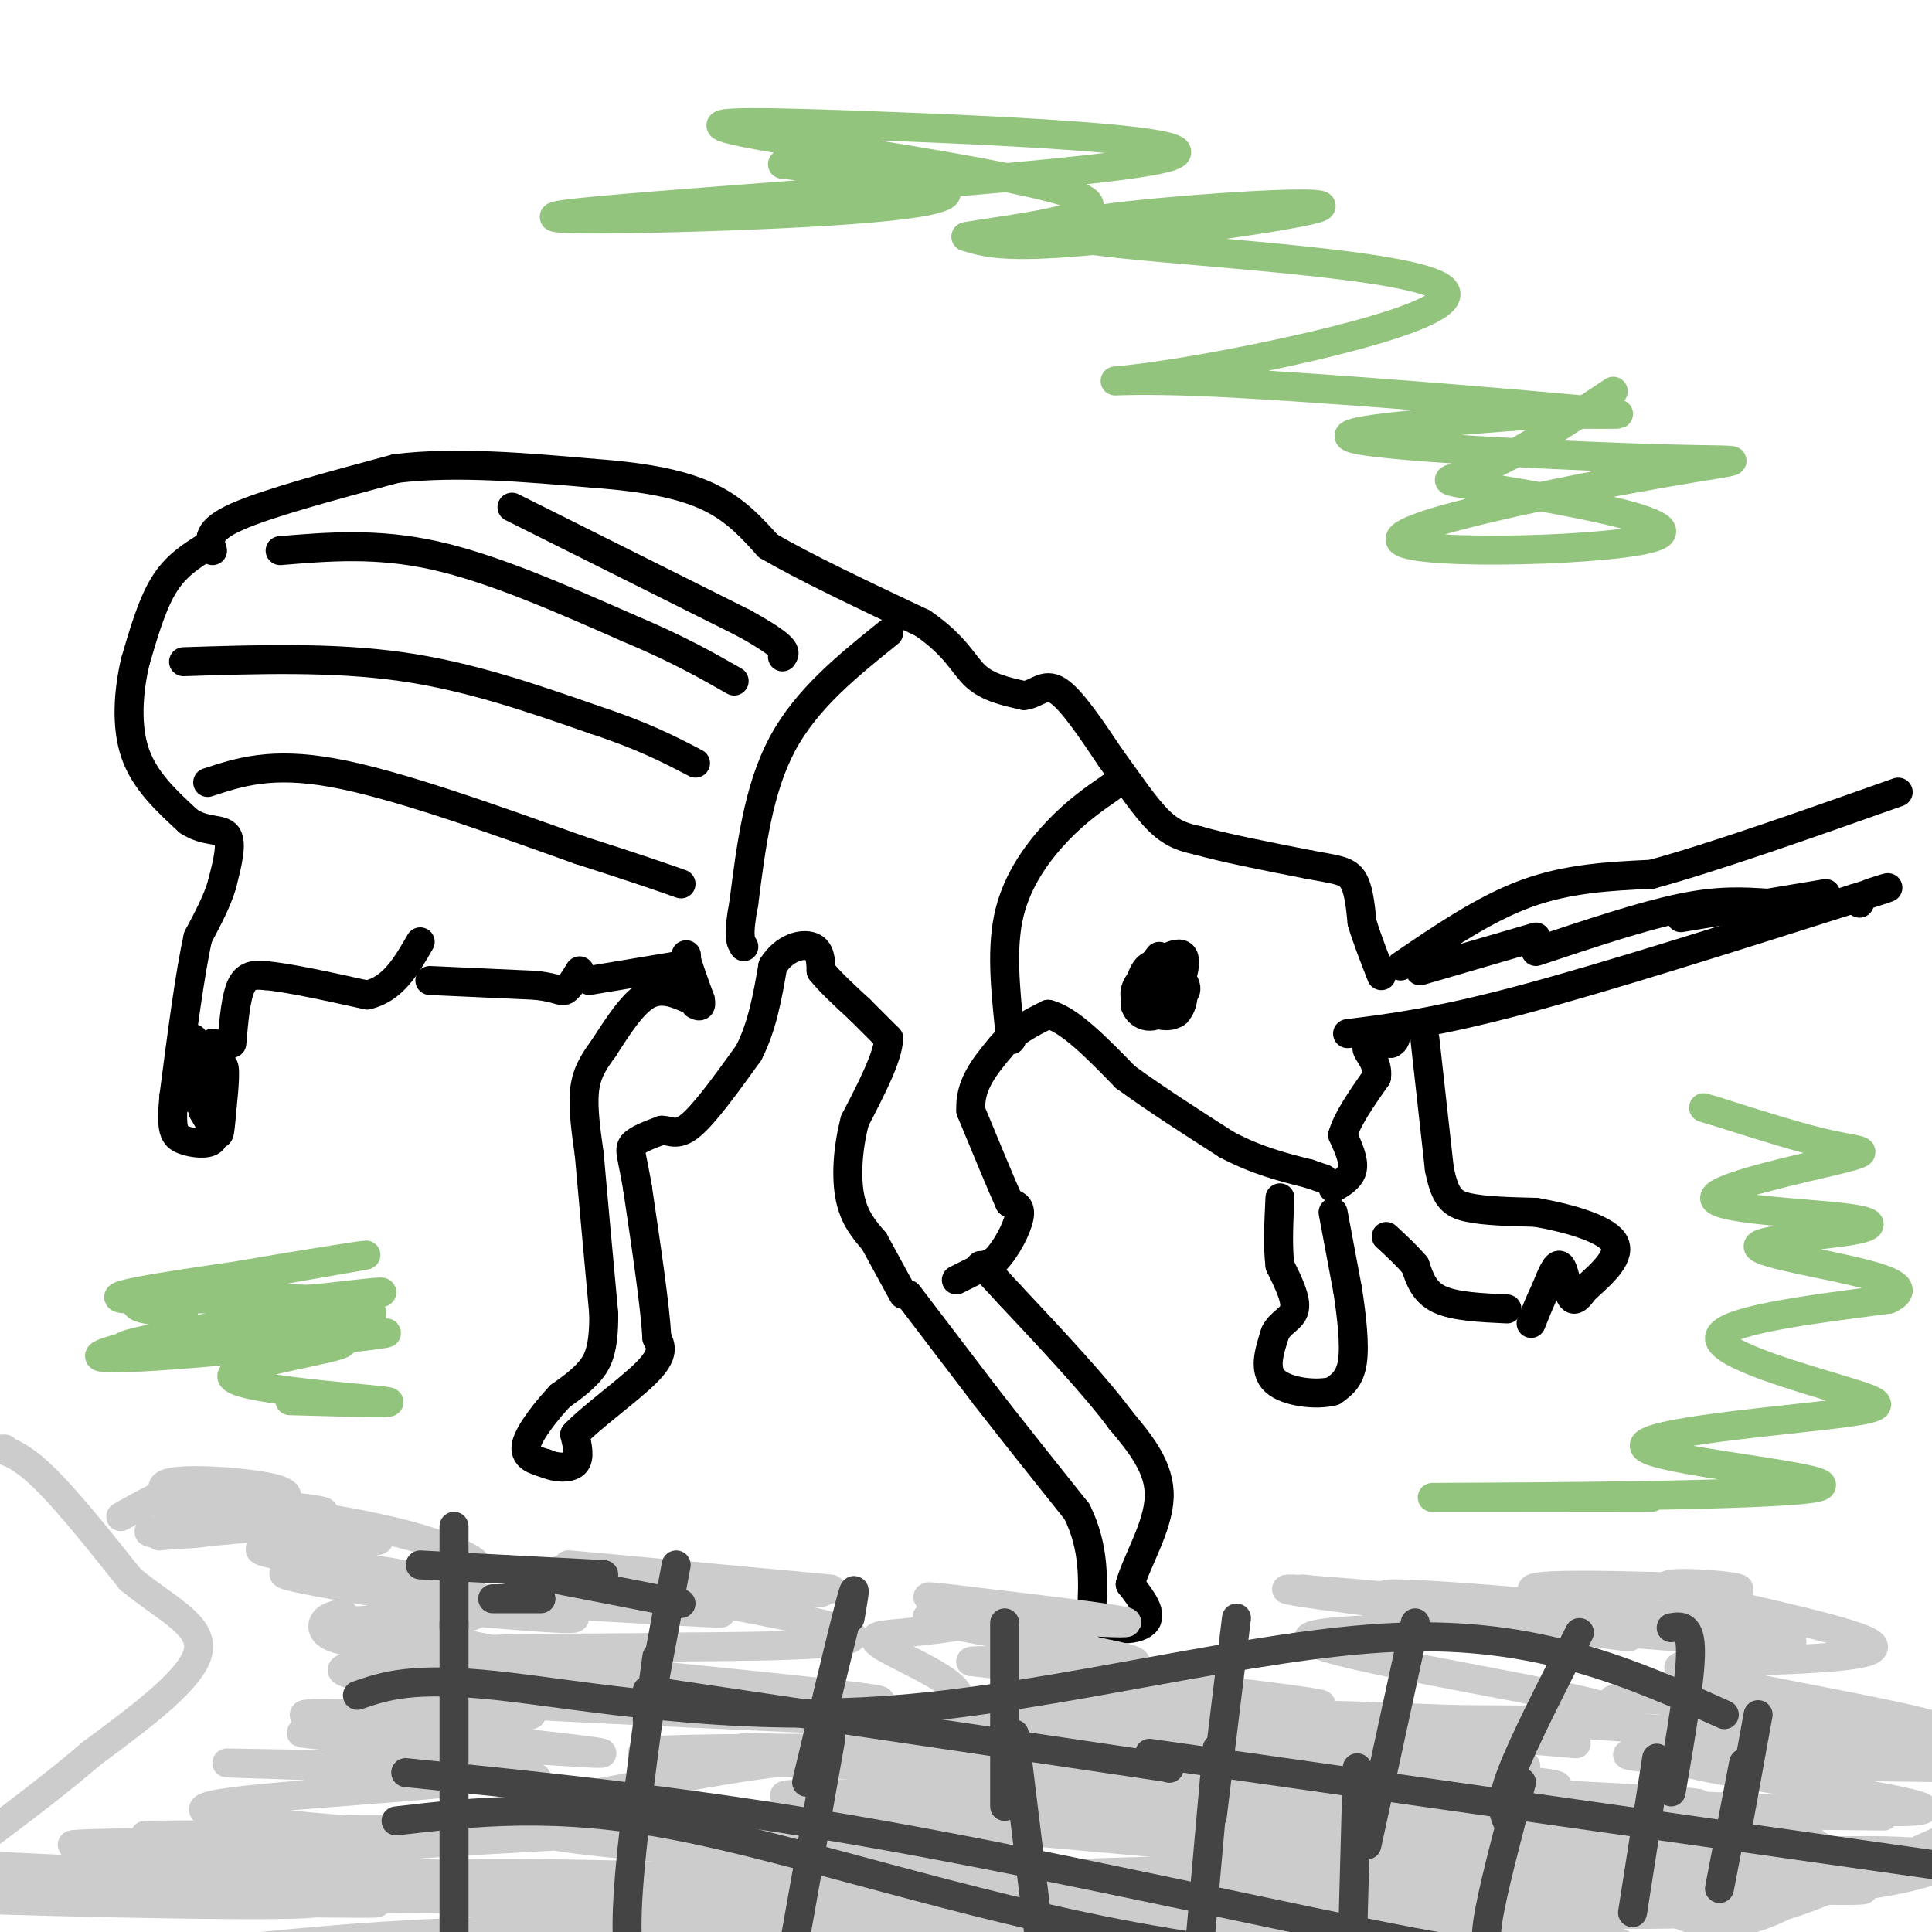<svg viewBox='0 0 400 400' version='1.1' xmlns='http://www.w3.org/2000/svg' xmlns:xlink='http://www.w3.org/1999/xlink'><g fill='none' stroke='#000000' stroke-width='6' stroke-linecap='round' stroke-linejoin='round'><path d='M43,113c-3.250,2.000 -6.500,4.000 -9,8c-2.500,4.000 -4.250,10.000 -6,16'/><path d='M28,137c-1.422,6.089 -1.978,13.311 0,19c1.978,5.689 6.489,9.844 11,14'/><path d='M39,170c3.533,2.400 6.867,1.400 8,3c1.133,1.600 0.067,5.800 -1,10'/><path d='M46,183c-1.000,3.500 -3.000,7.250 -5,11'/><path d='M41,194c-1.667,7.333 -3.333,20.167 -5,33'/><path d='M36,227c-0.702,7.071 0.042,8.250 2,9c1.958,0.750 5.131,1.071 6,0c0.869,-1.071 -0.565,-3.536 -2,-6'/><path d='M42,230c-0.738,-5.131 -1.583,-14.958 -2,-15c-0.417,-0.042 -0.405,9.702 0,12c0.405,2.298 1.202,-2.851 2,-8'/><path d='M42,219c0.488,1.812 0.708,10.341 1,9c0.292,-1.341 0.656,-12.553 1,-12c0.344,0.553 0.670,12.872 1,17c0.330,4.128 0.665,0.064 1,-4'/><path d='M46,229c0.394,-3.279 0.879,-9.477 0,-8c-0.879,1.477 -3.121,10.628 -3,10c0.121,-0.628 2.606,-11.037 3,-14c0.394,-2.963 -1.303,1.518 -3,6'/><path d='M48,216c0.417,-4.833 0.833,-9.667 2,-12c1.167,-2.333 3.083,-2.167 5,-2'/><path d='M55,202c4.333,0.333 12.667,2.167 21,4'/><path d='M76,206c5.333,-1.167 8.167,-6.083 11,-11'/><path d='M89,203c0.000,0.000 22.000,1.000 22,1'/><path d='M111,204c4.622,0.556 5.178,1.444 6,1c0.822,-0.444 1.911,-2.222 3,-4'/><path d='M122,203c0.000,0.000 18.000,-3.000 18,-3'/><path d='M140,200c3.111,-1.311 1.889,-3.089 2,-2c0.111,1.089 1.556,5.044 3,9'/><path d='M145,207c0.333,1.667 -0.333,1.333 -1,1'/><path d='M143,207c-3.000,-1.333 -6.000,-2.667 -9,-1c-3.000,1.667 -6.000,6.333 -9,11'/><path d='M125,217c-2.333,3.133 -3.667,5.467 -4,9c-0.333,3.533 0.333,8.267 1,13'/><path d='M122,239c0.667,7.667 1.833,20.333 3,33'/><path d='M125,272c0.067,7.578 -1.267,10.022 -3,12c-1.733,1.978 -3.867,3.489 -6,5'/><path d='M116,289c-2.667,2.822 -6.333,7.378 -7,10c-0.667,2.622 1.667,3.311 4,4'/><path d='M113,303c1.956,0.889 4.844,1.111 6,0c1.156,-1.111 0.578,-3.556 0,-6'/><path d='M119,297c3.244,-3.511 11.356,-9.289 15,-13c3.644,-3.711 2.822,-5.356 2,-7'/><path d='M136,277c-0.333,-6.333 -2.167,-18.667 -4,-31'/><path d='M132,246c-1.111,-6.689 -1.889,-7.911 -1,-9c0.889,-1.089 3.444,-2.044 6,-3'/><path d='M137,234c1.733,-0.022 3.067,1.422 6,-1c2.933,-2.422 7.467,-8.711 12,-15'/><path d='M155,218c2.833,-5.500 3.917,-11.750 5,-18'/><path d='M160,200c2.467,-3.911 6.133,-4.689 8,-4c1.867,0.689 1.933,2.844 2,5'/><path d='M170,201c1.667,2.167 4.833,5.083 8,8'/><path d='M178,209c2.333,2.333 4.167,4.167 6,6'/><path d='M184,215c-0.167,3.833 -3.583,10.417 -7,17'/><path d='M177,232c-1.533,5.800 -1.867,11.800 -1,16c0.867,4.200 2.933,6.600 5,9'/><path d='M181,257c1.833,3.333 3.917,7.167 6,11'/><path d='M198,265c0.000,0.000 8.000,-4.000 8,-4'/><path d='M206,261c2.444,-2.489 4.556,-6.711 5,-9c0.444,-2.289 -0.778,-2.644 -2,-3'/><path d='M209,249c-1.667,-3.667 -4.833,-11.333 -8,-19'/><path d='M201,230c-0.333,-5.333 2.833,-9.167 6,-13'/><path d='M207,217c2.667,-3.333 6.333,-5.167 10,-7'/><path d='M217,210c4.333,1.000 10.167,7.000 16,13'/><path d='M233,223c6.167,4.500 13.583,9.250 21,14'/><path d='M254,237c6.333,3.333 11.667,4.667 17,6'/><path d='M271,243c3.333,1.167 3.167,1.083 3,1'/><path d='M276,246c1.833,-1.083 3.667,-2.167 4,-4c0.333,-1.833 -0.833,-4.417 -2,-7'/><path d='M278,235c0.833,-3.167 3.917,-7.583 7,-12'/><path d='M285,223c0.422,-3.156 -2.022,-5.044 -2,-6c0.022,-0.956 2.511,-0.978 5,-1'/><path d='M288,216c1.000,-0.500 1.000,-1.250 1,-2'/><path d='M44,114c-0.667,-2.083 -1.333,-4.167 5,-7c6.333,-2.833 19.667,-6.417 33,-10'/><path d='M82,97c12.333,-1.500 26.667,-0.250 41,1'/><path d='M123,98c11.178,0.822 18.622,2.378 24,5c5.378,2.622 8.689,6.311 12,10'/><path d='M159,113c7.333,4.333 19.667,10.167 32,16'/><path d='M191,129c6.978,4.756 8.422,8.644 11,11c2.578,2.356 6.289,3.178 10,4'/><path d='M212,144c2.622,-0.222 4.178,-2.778 7,-1c2.822,1.778 6.911,7.889 11,14'/><path d='M230,157c3.578,4.889 7.022,10.111 10,13c2.978,2.889 5.489,3.444 8,4'/><path d='M248,174c5.167,1.500 14.083,3.250 23,5'/><path d='M271,179c5.489,1.044 7.711,1.156 9,3c1.289,1.844 1.644,5.422 2,9'/><path d='M282,191c1.000,3.333 2.500,7.167 4,11'/><path d='M295,215c0.000,0.000 3.000,27.000 3,27'/><path d='M298,242c1.178,5.933 2.622,7.267 6,8c3.378,0.733 8.689,0.867 14,1'/><path d='M318,251c6.000,1.044 14.000,3.156 16,6c2.000,2.844 -2.000,6.422 -6,10'/><path d='M328,267c-1.524,2.190 -2.333,2.667 -3,1c-0.667,-1.667 -1.190,-5.476 -2,-6c-0.810,-0.524 -1.905,2.238 -3,5'/><path d='M320,267c-1.000,2.000 -2.000,4.500 -3,7'/><path d='M312,271c-5.417,-0.250 -10.833,-0.500 -14,-2c-3.167,-1.500 -4.083,-4.250 -5,-7'/><path d='M293,262c-1.833,-2.167 -3.917,-4.083 -6,-6'/><path d='M276,251c0.000,0.000 3.000,16.000 3,16'/><path d='M279,267c0.867,5.556 1.533,11.444 1,15c-0.533,3.556 -2.267,4.778 -4,6'/><path d='M276,288c-3.289,0.933 -9.511,0.267 -12,-2c-2.489,-2.267 -1.244,-6.133 0,-10'/><path d='M264,276c1.022,-2.267 3.578,-2.933 4,-5c0.422,-2.067 -1.289,-5.533 -3,-9'/><path d='M265,262c-0.500,-3.833 -0.250,-8.917 0,-14'/><path d='M290,200c8.667,-5.917 17.333,-11.833 26,-15c8.667,-3.167 17.333,-3.583 26,-4'/><path d='M342,181c12.833,-3.500 31.917,-10.250 51,-17'/><path d='M279,214c9.250,-1.167 18.500,-2.333 36,-7c17.500,-4.667 43.250,-12.833 69,-21'/><path d='M384,186c11.489,-3.578 5.711,-2.022 3,-1c-2.711,1.022 -2.356,1.511 -2,2'/><path d='M240,198c-1.730,2.216 -3.461,4.433 -3,6c0.461,1.567 3.112,2.485 5,2c1.888,-0.485 3.011,-2.374 1,-3c-2.011,-0.626 -7.158,0.012 -7,1c0.158,0.988 5.620,2.327 8,2c2.380,-0.327 1.679,-2.319 0,-4c-1.679,-1.681 -4.337,-3.052 -6,-2c-1.663,1.052 -2.332,4.526 -3,8'/><path d='M235,208c0.534,2.175 3.369,3.611 6,1c2.631,-2.611 5.060,-9.269 4,-11c-1.060,-1.731 -5.608,1.466 -8,4c-2.392,2.534 -2.628,4.407 -1,6c1.628,1.593 5.121,2.908 7,2c1.879,-0.908 2.144,-4.039 2,-6c-0.144,-1.961 -0.698,-2.752 -3,-2c-2.302,0.752 -6.350,3.049 -6,5c0.350,1.951 5.100,3.558 7,3c1.900,-0.558 0.950,-3.279 0,-6'/><path d='M188,268c0.000,0.000 16.000,21.000 16,21'/><path d='M204,289c5.833,7.500 12.417,15.750 19,24'/><path d='M223,313c3.667,7.500 3.333,14.250 3,21'/><path d='M226,334c3.044,4.067 9.156,3.733 11,2c1.844,-1.733 -0.578,-4.867 -3,-8'/><path d='M234,328c1.222,-4.533 5.778,-11.867 6,-18c0.222,-6.133 -3.889,-11.067 -8,-16'/><path d='M232,294c-5.167,-7.000 -14.083,-16.500 -23,-26'/><path d='M209,268c-4.833,-5.333 -5.417,-5.667 -6,-6'/><path d='M43,162c6.583,-2.167 13.167,-4.333 26,-2c12.833,2.333 31.917,9.167 51,16'/><path d='M120,176c12.000,3.833 16.500,5.417 21,7'/><path d='M38,137c15.417,-0.500 30.833,-1.000 45,1c14.167,2.000 27.083,6.500 40,11'/><path d='M123,149c10.167,3.333 15.583,6.167 21,9'/><path d='M58,114c10.000,-0.833 20.000,-1.667 32,1c12.000,2.667 26.000,8.833 40,15'/><path d='M130,130c10.333,4.333 16.167,7.667 22,11'/><path d='M106,105c0.000,0.000 48.000,24.000 48,24'/><path d='M154,129c9.333,5.167 8.667,6.083 8,7'/><path d='M184,131c-8.500,6.833 -17.000,13.667 -22,23c-5.000,9.333 -6.500,21.167 -8,33'/><path d='M154,187c-1.333,7.000 -0.667,8.000 0,9'/><path d='M230,163c-3.533,2.444 -7.067,4.889 -11,9c-3.933,4.111 -8.267,9.889 -10,17c-1.733,7.111 -0.867,15.556 0,24'/><path d='M209,213c0.167,4.000 0.583,2.000 1,0'/><path d='M318,197c11.000,-3.667 22.000,-7.333 30,-9c8.000,-1.667 13.000,-1.333 18,-1'/><path d='M318,194c0.000,0.000 -24.000,7.000 -24,7'/><path d='M348,190c0.000,0.000 30.000,-5.000 30,-5'/></g>
<g fill='none' stroke='#cccccc' stroke-width='6' stroke-linecap='round' stroke-linejoin='round'><path d='M1,300c-1.822,0.067 -3.644,0.133 -3,0c0.644,-0.133 3.756,-0.467 9,4c5.244,4.467 12.622,13.733 20,23'/><path d='M27,327c7.200,5.978 15.200,9.422 14,15c-1.200,5.578 -11.600,13.289 -22,21'/><path d='M19,363c-8.167,7.000 -17.583,14.000 -27,21'/><path d='M25,314c7.008,-3.936 14.016,-7.872 19,-7c4.984,0.872 7.944,6.553 3,9c-4.944,2.447 -17.793,1.659 -16,1c1.793,-0.659 18.226,-1.188 21,-1c2.774,0.188 -8.113,1.094 -19,2'/><path d='M33,318c1.687,-1.213 15.406,-5.247 17,-7c1.594,-1.753 -8.935,-1.225 -14,-1c-5.065,0.225 -4.665,0.146 -3,1c1.665,0.854 4.595,2.640 9,3c4.405,0.360 10.285,-0.705 14,-2c3.715,-1.295 5.264,-2.821 0,-4c-5.264,-1.179 -17.340,-2.010 -21,-1c-3.660,1.010 1.097,3.860 5,5c3.903,1.140 6.951,0.570 10,0'/><path d='M50,312c1.667,0.000 0.833,0.000 0,0'/><path d='M71,334c-1.709,0.370 -3.418,0.740 -4,2c-0.582,1.260 -0.036,3.411 7,4c7.036,0.589 20.563,-0.383 21,1c0.437,1.383 -12.216,5.120 -17,8c-4.784,2.880 -1.698,4.903 5,6c6.698,1.097 17.009,1.269 22,0c4.991,-1.269 4.662,-3.977 3,-6c-1.662,-2.023 -4.656,-3.360 -8,-4c-3.344,-0.640 -7.037,-0.583 -11,1c-3.963,1.583 -8.196,4.692 -10,7c-1.804,2.308 -1.178,3.814 2,5c3.178,1.186 8.908,2.053 13,1c4.092,-1.053 6.546,-4.027 9,-7'/><path d='M103,352c1.584,-2.902 1.043,-6.656 -5,-8c-6.043,-1.344 -17.590,-0.277 -22,1c-4.410,1.277 -1.684,2.765 3,4c4.684,1.235 11.324,2.218 15,2c3.676,-0.218 4.387,-1.636 6,-3c1.613,-1.364 4.126,-2.675 -2,-3c-6.126,-0.325 -20.893,0.336 -23,2c-2.107,1.664 8.447,4.332 19,7'/><path d='M111,368c0.637,1.032 1.273,2.064 2,3c0.727,0.936 1.544,1.776 12,0c10.456,-1.776 30.550,-6.166 46,-7c15.450,-0.834 26.255,1.890 26,1c-0.255,-0.890 -11.569,-5.393 -16,-8c-4.431,-2.607 -1.980,-3.316 15,-2c16.980,1.316 48.490,4.658 80,8'/><path d='M288,398c8.340,-1.134 16.680,-2.267 14,-3c-2.680,-0.733 -16.380,-1.064 -19,-1c-2.620,0.064 5.842,0.524 10,0c4.158,-0.524 4.014,-2.032 0,-3c-4.014,-0.968 -11.899,-1.398 -15,-1c-3.101,0.398 -1.419,1.622 2,2c3.419,0.378 8.574,-0.091 11,-1c2.426,-0.909 2.122,-2.260 -1,-3c-3.122,-0.740 -9.061,-0.870 -15,-1'/><path d='M275,387c-4.390,0.281 -7.865,1.483 -7,3c0.865,1.517 6.071,3.347 10,4c3.929,0.653 6.580,0.128 8,-2c1.420,-2.128 1.607,-5.858 -2,-7c-3.607,-1.142 -11.010,0.306 -14,2c-2.990,1.694 -1.568,3.636 1,5c2.568,1.364 6.281,2.150 9,2c2.719,-0.150 4.444,-1.236 5,-3c0.556,-1.764 -0.058,-4.208 0,-6c0.058,-1.792 0.789,-2.934 -4,-2c-4.789,0.934 -15.097,3.944 -19,6c-3.903,2.056 -1.401,3.159 2,4c3.401,0.841 7.700,1.421 12,2'/><path d='M314,402c1.222,0.894 2.444,1.787 4,1c1.556,-0.787 3.446,-3.255 4,-5c0.554,-1.745 -0.229,-2.767 -4,-3c-3.771,-0.233 -10.531,0.322 -11,2c-0.469,1.678 5.352,4.480 9,3c3.648,-1.480 5.122,-7.243 3,-10c-2.122,-2.757 -7.839,-2.510 -10,-1c-2.161,1.510 -0.765,4.281 1,4c1.765,-0.281 3.898,-3.614 4,-6c0.102,-2.386 -1.828,-3.825 -4,-4c-2.172,-0.175 -4.586,0.912 -7,2'/><path d='M303,385c0.422,2.400 4.978,7.400 9,9c4.022,1.600 7.511,-0.200 11,-2'/><path d='M326,385c-0.171,-2.519 -0.341,-5.039 -3,-4c-2.659,1.039 -7.806,5.636 -3,8c4.806,2.364 19.567,2.496 28,2c8.433,-0.496 10.540,-1.620 11,-4c0.460,-2.380 -0.726,-6.016 -4,-8c-3.274,-1.984 -8.636,-2.318 -14,-2c-5.364,0.318 -10.731,1.286 -11,4c-0.269,2.714 4.561,7.173 10,11c5.439,3.827 11.488,7.023 19,6c7.512,-1.023 16.488,-6.266 19,-10c2.512,-3.734 -1.440,-5.960 -3,-7c-1.560,-1.040 -0.728,-0.895 -6,-1c-5.272,-0.105 -16.649,-0.458 -27,1c-10.351,1.458 -19.675,4.729 -29,8'/><path d='M313,389c5.435,2.301 33.521,4.053 55,3c21.479,-1.053 36.349,-4.913 35,-7c-1.349,-2.087 -18.917,-2.403 -40,-1c-21.083,1.403 -45.680,4.525 -53,7c-7.320,2.475 2.636,4.303 14,5c11.364,0.697 24.137,0.265 32,0c7.863,-0.265 10.818,-0.361 18,-3c7.182,-2.639 18.591,-7.819 30,-13'/><path d='M390,376c-25.492,-0.302 -50.984,-0.604 -79,1c-28.016,1.604 -58.556,5.114 -46,8c12.556,2.886 68.206,5.147 97,6c28.794,0.853 30.730,0.298 10,-1c-20.730,-1.298 -64.127,-3.340 -109,-3c-44.873,0.340 -91.224,3.060 -81,5c10.224,1.940 77.022,3.099 118,3c40.978,-0.099 56.137,-1.457 49,-4c-7.137,-2.543 -36.568,-6.272 -66,-10'/><path d='M283,381c-16.119,-2.704 -23.418,-4.463 -70,-5c-46.582,-0.537 -132.448,0.149 -92,5c40.448,4.851 207.211,13.869 229,13c21.789,-0.869 -101.397,-11.625 -150,-16c-48.603,-4.375 -22.624,-2.370 -51,0c-28.376,2.370 -111.107,5.106 -99,9c12.107,3.894 119.054,8.947 226,14'/><path d='M276,401c52.640,2.809 71.241,2.833 53,0c-18.241,-2.833 -73.324,-8.522 -128,-8c-54.676,0.522 -108.944,7.255 -125,11c-16.056,3.745 6.101,4.501 32,6c25.899,1.499 55.540,3.742 98,6c42.460,2.258 97.739,4.531 88,1c-9.739,-3.531 -84.497,-12.866 -137,-16c-52.503,-3.134 -82.752,-0.067 -113,3'/><path d='M44,404c36.526,1.765 184.342,4.676 227,2c42.658,-2.676 -19.843,-10.941 -81,-15c-61.157,-4.059 -120.970,-3.913 -117,-1c3.970,2.913 71.723,8.592 112,10c40.277,1.408 53.079,-1.455 53,-4c-0.079,-2.545 -13.040,-4.773 -26,-7'/><path d='M212,389c-14.145,-3.017 -36.507,-7.060 -78,-9c-41.493,-1.940 -102.115,-1.777 -89,2c13.115,3.777 99.969,11.167 95,11c-4.969,-0.167 -101.761,-7.891 -116,-9c-14.239,-1.109 54.075,4.397 76,7c21.925,2.603 -2.537,2.301 -27,2'/><path d='M73,393c-28.678,-0.354 -86.874,-2.240 -78,-2c8.874,0.240 84.817,2.606 83,3c-1.817,0.394 -81.394,-1.183 -86,-1c-4.606,0.183 65.760,2.126 73,1c7.240,-1.126 -48.646,-5.322 -68,-7c-19.354,-1.678 -2.177,-0.839 15,0'/><path d='M12,387c23.775,-0.283 75.712,-0.990 71,-2c-4.712,-1.010 -66.075,-2.323 -68,-3c-1.925,-0.677 55.587,-0.718 60,-1c4.413,-0.282 -44.273,-0.807 -45,-1c-0.727,-0.193 46.507,-0.055 64,0c17.493,0.055 5.247,0.028 -7,0'/><path d='M87,380c-15.547,-1.051 -50.915,-3.679 -44,-6c6.915,-2.321 56.113,-4.335 55,-6c-1.113,-1.665 -52.535,-2.982 -51,-3c1.535,-0.018 56.029,1.265 62,0c5.971,-1.265 -36.580,-5.076 -45,-6c-8.420,-0.924 17.290,1.038 43,3'/><path d='M107,362c13.465,0.928 25.628,1.747 11,0c-14.628,-1.747 -56.047,-6.059 -55,-7c1.047,-0.941 44.559,1.490 47,0c2.441,-1.490 -36.189,-6.901 -39,-9c-2.811,-2.099 30.197,-0.885 36,-2c5.803,-1.115 -15.598,-4.557 -37,-8'/><path d='M70,336c3.535,-1.185 30.873,-0.146 28,-2c-2.873,-1.854 -35.958,-6.599 -39,-8c-3.042,-1.401 23.958,0.542 24,0c0.042,-0.542 -26.873,-3.569 -29,-5c-2.127,-1.431 20.535,-1.266 24,-2c3.465,-0.734 -12.268,-2.367 -28,-4'/><path d='M50,315c1.252,-0.895 18.383,-1.131 17,-2c-1.383,-0.869 -21.278,-2.371 -21,-2c0.278,0.371 20.729,2.616 35,6c14.271,3.384 22.361,7.907 16,9c-6.361,1.093 -27.174,-1.244 -23,0c4.174,1.244 33.335,6.070 42,8c8.665,1.930 -3.168,0.965 -15,0'/><path d='M101,334c-9.399,-0.922 -25.396,-3.226 -12,-3c13.396,0.226 56.183,2.984 60,3c3.817,0.016 -31.338,-2.710 -38,-4c-6.662,-1.290 15.169,-1.145 37,-1'/><path d='M148,329c13.909,0.260 30.180,1.411 18,0c-12.180,-1.411 -52.811,-5.384 -48,-5c4.811,0.384 55.063,5.123 54,5c-1.063,-0.123 -53.440,-5.110 -56,-4c-2.560,1.110 44.697,8.317 57,12c12.303,3.683 -10.349,3.841 -33,4'/><path d='M140,341c-19.683,0.479 -52.392,-0.323 -38,2c14.392,2.323 75.884,7.772 80,9c4.116,1.228 -49.146,-1.765 -75,-3c-25.854,-1.235 -24.301,-0.713 4,1c28.301,1.713 83.350,4.615 80,5c-3.350,0.385 -65.100,-1.747 -78,-2c-12.900,-0.253 23.050,1.374 59,3'/><path d='M172,356c23.980,0.907 54.431,1.676 36,0c-18.431,-1.676 -85.742,-5.797 -71,-5c14.742,0.797 111.539,6.513 121,9c9.461,2.487 -68.414,1.747 -103,2c-34.586,0.253 -25.882,1.501 9,3c34.882,1.499 95.941,3.250 157,5'/><path d='M321,370c10.758,-0.622 -40.846,-4.676 -76,-6c-35.154,-1.324 -53.856,0.082 -51,2c2.856,1.918 27.271,4.349 70,6c42.729,1.651 103.773,2.521 84,1c-19.773,-1.521 -120.364,-5.435 -141,-8c-20.636,-2.565 38.682,-3.783 98,-5'/><path d='M305,360c-9.759,-3.100 -83.156,-8.350 -84,-7c-0.844,1.350 70.867,9.300 74,9c3.133,-0.300 -62.310,-8.850 -70,-11c-7.690,-2.150 42.374,2.100 48,2c5.626,-0.100 -33.187,-4.550 -72,-9'/><path d='M201,344c-0.078,-0.815 35.728,1.649 34,0c-1.728,-1.649 -40.989,-7.410 -43,-9c-2.011,-1.590 33.229,0.991 40,1c6.771,0.009 -14.927,-2.554 -27,-4c-12.073,-1.446 -14.520,-1.774 -12,-1c2.520,0.774 10.006,2.650 10,4c-0.006,1.350 -7.503,2.175 -15,3'/><path d='M188,338c-4.833,0.528 -9.415,0.347 -5,3c4.415,2.653 17.826,8.141 15,11c-2.826,2.859 -21.890,3.089 -19,3c2.890,-0.089 27.733,-0.496 41,0c13.267,0.496 14.958,1.896 9,2c-5.958,0.104 -19.566,-1.087 -11,0c8.566,1.087 39.304,4.454 47,5c7.696,0.546 -7.652,-1.727 -23,-4'/><path d='M242,358c7.805,0.583 38.816,4.039 57,6c18.184,1.961 23.541,2.426 7,0c-16.541,-2.426 -54.980,-7.743 -47,-8c7.980,-0.257 62.379,4.546 67,5c4.621,0.454 -40.537,-3.442 -53,-5c-12.463,-1.558 7.768,-0.779 28,0'/><path d='M301,356c16.041,0.158 42.144,0.553 30,-3c-12.144,-3.553 -62.533,-11.056 -60,-14c2.533,-2.944 57.990,-1.331 59,-3c1.010,-1.669 -52.426,-6.620 -62,-7c-9.574,-0.380 24.713,3.810 59,8'/><path d='M327,337c-6.705,-1.024 -52.968,-7.582 -57,-8c-4.032,-0.418 34.168,5.306 53,8c18.832,2.694 18.298,2.360 3,0c-15.298,-2.360 -45.358,-6.746 -38,-7c7.358,-0.254 52.135,3.624 59,5c6.865,1.376 -24.181,0.250 -36,0c-11.819,-0.250 -4.409,0.375 3,1'/><path d='M314,336c16.940,1.643 57.792,5.250 57,4c-0.792,-1.250 -43.226,-7.357 -52,-10c-8.774,-2.643 16.113,-1.821 41,-1'/><path d='M360,329c0.334,-0.762 -19.333,-2.165 -14,0c5.333,2.165 35.664,7.900 41,11c5.336,3.100 -14.324,3.565 -27,4c-12.676,0.435 -18.367,0.838 -4,4c14.367,3.162 48.791,9.082 45,10c-3.791,0.918 -45.797,-3.166 -53,-3c-7.203,0.166 20.399,4.583 48,9'/><path d='M396,364c12.241,1.865 18.843,2.027 11,2c-7.843,-0.027 -30.132,-0.244 -48,-1c-17.868,-0.756 -31.316,-2.051 -14,-2c17.316,0.051 65.396,1.447 58,0c-7.396,-1.447 -70.266,-5.739 -75,-6c-4.734,-0.261 48.669,3.507 68,4c19.331,0.493 4.589,-2.290 -2,-4c-6.589,-1.710 -5.025,-2.346 -12,-3c-6.975,-0.654 -22.487,-1.327 -38,-2'/><path d='M344,352c-8.692,-0.510 -11.423,-0.785 -10,1c1.423,1.785 6.998,5.630 9,8c2.002,2.370 0.430,3.267 16,6c15.570,2.733 48.283,7.304 37,8c-11.283,0.696 -66.560,-2.484 -84,-2c-17.440,0.484 2.959,4.630 27,8c24.041,3.370 51.726,5.963 40,5c-11.726,-0.963 -62.863,-5.481 -114,-10'/><path d='M265,376c-3.849,0.170 43.529,5.595 21,5c-22.529,-0.595 -114.967,-7.211 -123,-9c-8.033,-1.789 68.337,1.249 76,0c7.663,-1.249 -53.382,-6.785 -75,-9c-21.618,-2.215 -3.809,-1.107 14,0'/></g>
<g fill='none' stroke='#444444' stroke-width='6' stroke-linecap='round' stroke-linejoin='round'><path d='M94,336c0.000,0.000 0.000,68.000 0,68'/><path d='M136,343c-2.667,19.167 -5.333,38.333 -6,50c-0.667,11.667 0.667,15.833 2,20'/><path d='M172,360c0.000,0.000 -8.000,45.000 -8,45'/><path d='M210,359c0.000,0.000 6.000,49.000 6,49'/><path d='M252,362c0.000,0.000 -4.000,45.000 -4,45'/><path d='M281,366c0.000,0.000 -1.000,37.000 -1,37'/><path d='M315,369c-3.083,11.583 -6.167,23.167 -7,29c-0.833,5.833 0.583,5.917 2,6'/><path d='M343,364c0.000,0.000 -5.000,32.000 -5,32'/><path d='M361,365c0.000,0.000 -5.000,26.000 -5,26'/><path d='M74,351c5.673,-1.952 11.345,-3.905 29,-2c17.655,1.905 47.292,7.667 82,5c34.708,-2.667 74.488,-13.762 104,-15c29.512,-1.238 48.756,7.381 68,16'/><path d='M82,377c16.429,-1.911 32.857,-3.821 58,1c25.143,4.821 59.000,16.375 95,23c36.000,6.625 74.143,8.321 100,11c25.857,2.679 39.429,6.339 53,10'/><path d='M84,367c30.244,3.067 60.489,6.133 99,13c38.511,6.867 85.289,17.533 109,22c23.711,4.467 24.356,2.733 25,1'/><path d='M317,403c23.167,0.667 68.583,1.833 114,3'/><path d='M238,363c0.000,0.000 204.000,29.000 204,29'/><path d='M242,366c0.000,0.000 0.100,0.100 0.1,0.1'/><path d='M242,366c0.000,0.000 -108.000,-16.000 -108,-16'/><path d='M176,335c0.750,-4.333 1.500,-8.667 0,-3c-1.500,5.667 -5.250,21.333 -9,37'/><path d='M208,336c0.000,0.000 0.000,38.000 0,38'/><path d='M256,335c0.000,0.000 -5.000,41.000 -5,41'/><path d='M293,336c0.000,0.000 -10.000,46.000 -10,46'/><path d='M327,338c-5.750,11.250 -11.500,22.500 -14,29c-2.500,6.500 -1.750,8.250 -1,10'/><path d='M346,337c2.000,-0.333 4.000,-0.667 4,5c0.000,5.667 -2.000,17.333 -4,29'/><path d='M364,355c0.000,0.000 -4.000,22.000 -4,22'/><path d='M102,331c0.000,0.000 10.000,0.000 10,0'/><path d='M140,324c0.000,0.000 -6.000,32.000 -6,32'/><path d='M105,325c0.000,0.000 36.000,7.000 36,7'/><path d='M125,326c0.000,0.000 -38.000,-2.000 -38,-2'/><path d='M94,316c0.000,0.000 0.000,21.000 0,21'/></g>
<g fill='none' stroke='#93c47d' stroke-width='6' stroke-linecap='round' stroke-linejoin='round'><path d='M60,290c12.498,0.353 24.996,0.706 19,0c-5.996,-0.706 -30.485,-2.470 -31,-5c-0.515,-2.530 22.945,-5.827 23,-7c0.055,-1.173 -23.295,-0.222 -22,-1c1.295,-0.778 27.233,-3.286 28,-5c0.767,-1.714 -23.638,-2.632 -30,-3c-6.362,-0.368 5.319,-0.184 17,0'/><path d='M64,269c9.078,-0.833 23.271,-2.916 9,0c-14.271,2.916 -57.008,10.831 -52,12c5.008,1.169 57.759,-4.408 59,-5c1.241,-0.592 -49.028,3.800 -54,3c-4.972,-0.800 35.354,-6.792 39,-9c3.646,-2.208 -29.387,-0.631 -38,-1c-8.613,-0.369 7.193,-2.685 23,-5'/><path d='M50,264c11.774,-2.107 29.708,-4.875 25,-4c-4.708,0.875 -32.060,5.393 -42,8c-9.940,2.607 -2.470,3.304 5,4'/><path d='M342,310c-27.693,0.035 -55.387,0.070 -42,0c13.387,-0.070 67.854,-0.246 76,-2c8.146,-1.754 -30.030,-5.086 -35,-8c-4.970,-2.914 23.266,-5.410 37,-7c13.734,-1.590 12.967,-2.274 4,-5c-8.967,-2.726 -26.133,-7.493 -26,-11c0.133,-3.507 17.567,-5.753 35,-8'/><path d='M391,269c5.014,-2.331 0.051,-4.159 -8,-6c-8.051,-1.841 -19.188,-3.695 -19,-5c0.188,-1.305 11.702,-2.061 18,-3c6.298,-0.939 7.381,-2.061 -1,-3c-8.381,-0.939 -26.226,-1.695 -26,-4c0.226,-2.305 18.522,-6.159 26,-8c7.478,-1.841 4.136,-1.669 -2,-3c-6.136,-1.331 -15.068,-4.166 -24,-7'/><path d='M355,230c-4.000,-1.167 -2.000,-0.583 0,0'/><path d='M334,81c-9.926,6.576 -19.851,13.151 -27,16c-7.149,2.849 -11.521,1.971 1,4c12.521,2.029 41.934,6.963 35,10c-6.934,3.037 -50.214,4.176 -53,1c-2.786,-3.176 34.923,-10.666 54,-14c19.077,-3.334 19.521,-2.513 1,-3c-18.521,-0.487 -56.006,-2.282 -64,-4c-7.994,-1.718 13.503,-3.359 35,-5'/><path d='M316,86c12.908,-0.604 27.678,0.385 13,-1c-14.678,-1.385 -58.802,-5.143 -81,-6c-22.198,-0.857 -22.469,1.189 -3,-2c19.469,-3.189 58.677,-11.612 54,-17c-4.677,-5.388 -53.239,-7.739 -71,-10c-17.761,-2.261 -4.719,-4.431 12,-6c16.719,-1.569 37.117,-2.538 33,-1c-4.117,1.538 -32.748,5.582 -49,7c-16.252,1.418 -20.126,0.209 -24,-1'/><path d='M200,49c5.750,-1.228 32.125,-3.799 24,-8c-8.125,-4.201 -50.750,-10.033 -67,-13c-16.250,-2.967 -6.125,-3.069 23,-2c29.125,1.069 77.252,3.309 60,7c-17.252,3.691 -99.882,8.835 -120,11c-20.118,2.165 22.276,1.352 47,0c24.724,-1.352 31.778,-3.243 28,-5c-3.778,-1.757 -18.389,-3.378 -33,-5'/></g>
</svg>
